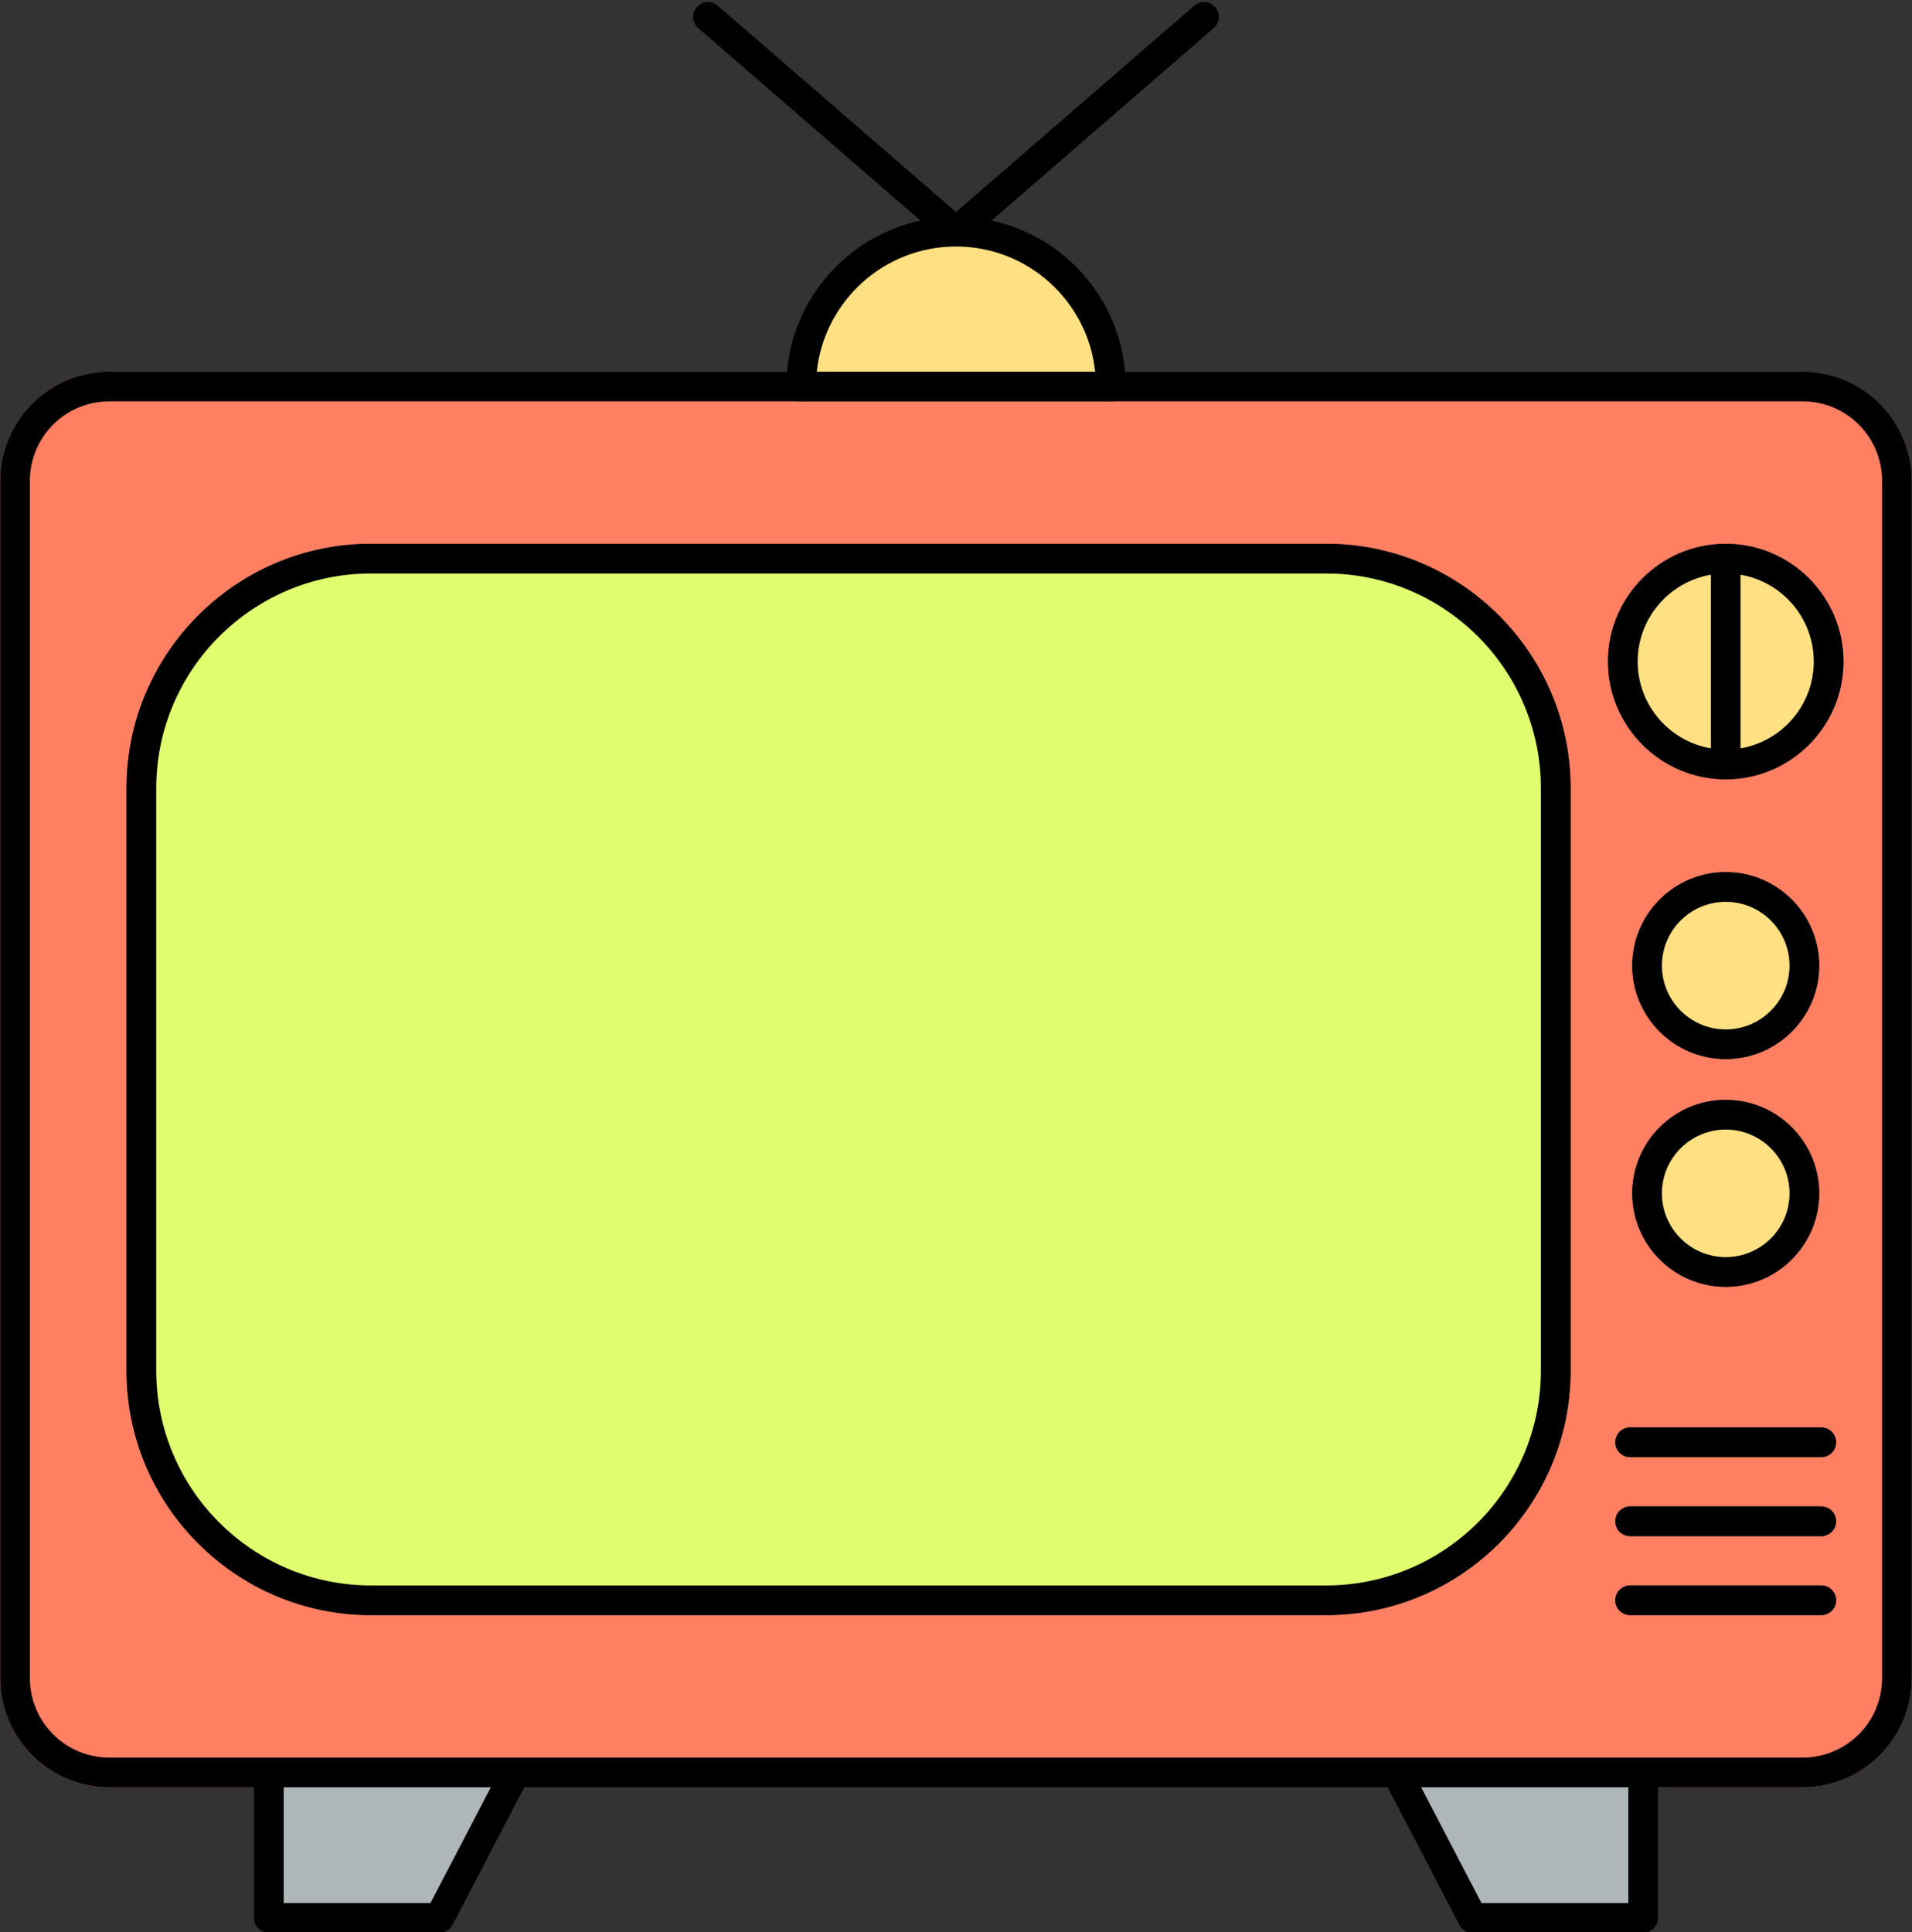 <?xml version="1.0" encoding="UTF-8" standalone="no"?><svg xmlns="http://www.w3.org/2000/svg" xmlns:xlink="http://www.w3.org/1999/xlink" clip-rule="evenodd" fill="#000000" fill-rule="evenodd" height="153.2" image-rendering="optimizeQuality" preserveAspectRatio="xMidYMid meet" shape-rendering="geometricPrecision" text-rendering="geometricPrecision" version="1" viewBox="10.9 10.0 151.6 153.2" width="151.6" zoomAndPan="magnify"><rect x="10.9" y="10.0" width="151.6" height="153.2" fill="#333333" stroke="none"/><g><g><g id="change1_1"><path d="M32.216 149.35l108.968 0c0.65,-0 1.177,0.527 1.177,1.177l0 1.177 11.474 0c4.768,0 8.647,-3.879 8.647,-8.647l-0 -94.945c0,-4.768 -3.879,-8.647 -8.647,-8.647l-53.736 0c0.034,0.388 0.051,0.781 0.051,1.177 0,0.65 -0.527,1.177 -1.177,1.177l-24.528 0c-0.007,0 -0.014,0 -0.021,0 -0.007,0 -0.013,-0 -0.02,-0 -0,0 -0.001,0 -0.001,0 -0.64,-0.012 -1.156,-0.534 -1.156,-1.177 0,-0.397 0.017,-0.789 0.051,-1.177l-53.736 0c-4.768,0 -8.647,3.879 -8.647,8.647l-0 94.946c0,4.768 3.879,8.647 8.647,8.647l11.477 0 0 -1.178c0,-0.65 0.527,-1.177 1.177,-1.177zm83.833 -11.297l-75.735 0c-10.686,0 -19.379,-8.693 -19.379,-19.379l0 -46.179c0,-10.686 8.693,-19.379 19.379,-19.379l75.735 -0c10.686,0 19.379,8.693 19.379,19.379l0 46.179c0,10.686 -8.693,19.379 -19.379,19.379zm31.681 -26.03c-4.087,0 -7.411,-3.324 -7.411,-7.411 0,-4.085 3.324,-7.408 7.411,-7.408 4.087,-0 7.411,3.324 7.411,7.408 0,4.087 -3.324,7.411 -7.411,7.411zm7.577 26.03l-15.154 0c-0.65,0 -1.178,-0.527 -1.178,-1.177 0,-0.65 0.527,-1.177 1.177,-1.177l15.154 0c0.65,0 1.177,0.527 1.177,1.177 0,0.65 -0.527,1.177 -1.177,1.177zm0 -6.261l-15.154 0c-0.65,0 -1.178,-0.527 -1.178,-1.177 0,-0.65 0.527,-1.177 1.177,-1.177l15.154 -0c0.65,0 1.177,0.528 1.177,1.178 0,0.65 -0.527,1.177 -1.177,1.177zm0 -6.265l-15.154 0c-0.65,0 -1.178,-0.527 -1.178,-1.177 0,-0.65 0.527,-1.177 1.177,-1.177l15.154 0c0.65,0 1.177,0.527 1.177,1.177 0,0.65 -0.527,1.177 -1.177,1.177zm-7.577 -31.561c-4.087,0 -7.411,-3.324 -7.411,-7.408 0,-4.088 3.324,-7.411 7.411,-7.411 4.087,-0 7.411,3.324 7.411,7.411 0,4.084 -3.324,7.408 -7.411,7.408zm0 -22.182c-5.145,0 -9.334,-4.189 -9.334,-9.334 0,-5.149 4.189,-9.334 9.334,-9.334 -0.65,0 -1.177,0.527 -1.177,1.177l0 1.277 -0 13.759 0 1.277c0,0.65 0.528,1.177 1.177,1.177zm1.178 -2.454l-0 -13.759 0 -1.277c0,-0.65 -0.527,-1.178 -1.177,-1.177 5.145,-0 9.334,4.186 9.334,9.334 0,5.145 -4.189,9.334 -9.334,9.334 0.65,0 1.178,-0.527 1.178,-1.178l0 -1.277z" fill="#ff7f62"/></g><g id="change2_1"><path d="M19.562 41.82c-3.468,0 -6.292,2.821 -6.292,6.293l0 94.945c0,3.471 2.824,6.292 6.292,6.292l134.274 -0c3.471,0 6.292,-2.821 6.292,-6.292l0 -94.946c0,-3.471 -2.821,-6.292 -6.292,-6.292l-134.274 -0zm134.274 109.885l-134.274 0c-4.768,0 -8.647,-3.879 -8.647,-8.647l0 -94.946c0,-4.768 3.879,-8.647 8.647,-8.647l134.274 -0c4.768,0 8.647,3.879 8.647,8.647l0 94.945c0,4.768 -3.879,8.647 -8.647,8.647z" fill="inherit"/></g><g id="change2_2"><path d="M40.314 55.471c-9.389,0 -17.024,7.635 -17.024,17.024l0 46.179c0,9.389 7.635,17.024 17.024,17.024l75.735 0c9.389,0 17.024,-7.635 17.024,-17.024l0 -46.179c0,-9.389 -7.635,-17.024 -17.024,-17.024l-75.735 0zm75.735 82.582l-75.735 0c-10.686,0 -19.379,-8.693 -19.379,-19.379l0 -46.179c0,-10.686 8.693,-19.379 19.379,-19.379l75.735 -0c10.686,0 19.379,8.693 19.379,19.379l0 46.179c0,10.686 -8.693,19.379 -19.379,19.379z" fill="inherit"/></g><g id="change2_3"><path d="M155.308 125.527l-15.154 0c-0.65,0 -1.178,-0.527 -1.178,-1.177 0,-0.65 0.527,-1.177 1.177,-1.177l15.154 0c0.65,0 1.177,0.527 1.177,1.177 0,0.65 -0.527,1.177 -1.177,1.177z" fill="inherit"/></g><g id="change2_4"><path d="M155.308 131.792l-15.154 0c-0.65,0 -1.178,-0.527 -1.178,-1.177 0,-0.65 0.527,-1.177 1.177,-1.177l15.154 -0c0.65,0 1.177,0.528 1.177,1.178 0,0.65 -0.527,1.177 -1.177,1.177z" fill="inherit"/></g><g id="change2_5"><path d="M155.308 138.053l-15.154 0c-0.65,0 -1.178,-0.527 -1.178,-1.177 0,-0.65 0.527,-1.177 1.177,-1.177l15.154 0c0.65,0 1.177,0.527 1.177,1.177 0,0.65 -0.527,1.177 -1.177,1.177z" fill="inherit"/></g><g id="change2_6"><path d="M147.731 55.471c-3.848,0 -6.979,3.131 -6.979,6.979 0,3.848 3.131,6.979 6.979,6.979 3.848,-0 6.979,-3.131 6.979,-6.979 0,-3.848 -3.131,-6.979 -6.979,-6.979zm0 16.313c-5.145,0 -9.334,-4.189 -9.334,-9.334 0,-5.149 4.189,-9.334 9.334,-9.334 5.145,-0 9.334,4.186 9.334,9.334 0,5.145 -4.189,9.334 -9.334,9.334z" fill="inherit"/></g><g id="change2_7"><path d="M147.731 71.784c-0.65,0 -1.177,-0.527 -1.177,-1.177l0 -16.313c0,-0.65 0.527,-1.177 1.177,-1.177 0.65,-0 1.177,0.527 1.177,1.177l0 16.312c0,0.65 -0.528,1.178 -1.178,1.178z" fill="inherit"/></g><g id="change2_8"><path d="M45.742 163.237l-13.526 0c-0.65,0 -1.178,-0.527 -1.178,-1.177l0 -11.533c0,-0.65 0.527,-1.177 1.177,-1.177 0.65,-0 1.177,0.527 1.177,1.177l0 10.355 11.634 0 5.682 -10.898c0.3,-0.577 1.012,-0.8 1.588,-0.5 0.577,0.3 0.8,1.012 0.5,1.588l-6.01 11.532c-0.203,0.39 -0.607,0.632 -1.046,0.632z" fill="inherit"/></g><g id="change2_9"><path d="M141.184 163.237l-13.528 0c-0.438,0 -0.84,-0.242 -1.043,-0.631l-6.013 -11.533c-0.3,-0.577 -0.077,-1.288 0.5,-1.588 0.577,-0.301 1.288,-0.077 1.588,0.5l5.682 10.898 11.637 0 0 -10.355c0,-0.65 0.527,-1.177 1.177,-1.177 0.65,-0 1.177,0.527 1.177,1.177l0 11.532c0,0.65 -0.528,1.178 -1.178,1.178z" fill="inherit"/></g><g id="change2_10"><path d="M86.699 29.545c-0.273,0 -0.549,-0.095 -0.77,-0.288l-19.664 -17.03c-0.49,-0.426 -0.543,-1.168 -0.117,-1.662 0.423,-0.491 1.168,-0.543 1.659,-0.117l19.665 17.03c0.491,0.426 0.543,1.169 0.116,1.659 -0.233,0.27 -0.558,0.408 -0.889,0.407z" fill="inherit"/></g><g id="change2_11"><path d="M86.699 29.545c-0.328,0 -0.656,-0.138 -0.889,-0.407 -0.426,-0.491 -0.374,-1.233 0.12,-1.659l19.661 -17.03c0.494,-0.426 1.236,-0.374 1.662,0.117 0.426,0.493 0.371,1.236 -0.12,1.662l-19.661 17.03c-0.224,0.193 -0.5,0.288 -0.773,0.288z" fill="inherit"/></g><g id="change2_12"><path d="M98.973 41.82c-0.65,0 -1.177,-0.527 -1.177,-1.177 0,-6.12 -4.977,-11.097 -11.097,-11.097 -6.117,-0 -11.097,4.977 -11.097,11.097 0,0.65 -0.527,1.177 -1.177,1.177 -0.65,-0 -1.177,-0.527 -1.177,-1.177 0,-7.418 6.035,-13.452 13.452,-13.452 7.418,0 13.452,6.035 13.452,13.452 0,0.65 -0.527,1.177 -1.177,1.177z" fill="inherit"/></g><g id="change2_13"><path d="M147.731 81.501c-2.787,0 -5.056,2.266 -5.056,5.056 0,2.787 2.269,5.056 5.056,5.056 2.787,-0 5.056,-2.269 5.056,-5.056 0,-2.791 -2.269,-5.056 -5.056,-5.056zm0 12.464c-4.087,0 -7.411,-3.324 -7.411,-7.408 0,-4.088 3.324,-7.411 7.411,-7.411 4.087,-0 7.411,3.324 7.411,7.411 0,4.084 -3.324,7.408 -7.411,7.408z" fill="inherit"/></g><g id="change2_14"><path d="M147.731 99.559c-2.787,0 -5.056,2.266 -5.056,5.053 0,2.79 2.269,5.056 5.056,5.056 2.787,-0 5.056,-2.266 5.056,-5.056 0,-2.788 -2.269,-5.053 -5.056,-5.053zm0 12.465c-4.087,0 -7.411,-3.324 -7.411,-7.411 0,-4.085 3.324,-7.408 7.411,-7.408 4.087,-0 7.411,3.324 7.411,7.408 0,4.087 -3.324,7.411 -7.411,7.411z" fill="inherit"/></g><g id="change3_1"><path d="M133.074 118.674l0 -46.179c0,-9.389 -7.635,-17.024 -17.024,-17.024l-75.735 0c-9.389,0 -17.024,7.635 -17.024,17.024l0 46.179c0,9.389 7.635,17.024 17.024,17.024l75.735 0c9.389,0 17.024,-7.635 17.024,-17.024z" fill="#dffd6e"/></g><g id="change4_1"><path d="M75.663 39.465l22.07 -0c-0.59,-5.569 -5.312,-9.919 -11.035,-9.919 -5.72,-0 -10.445,4.351 -11.035,9.92z" fill="#ffe082"/></g><g id="change4_2"><path d="M146.553 55.571c-3.289,0.561 -5.802,3.433 -5.802,6.88 0,3.447 2.512,6.318 5.801,6.88l0 -13.759z" fill="#ffe082"/></g><g id="change4_3"><path d="M148.908 55.571l0 13.759c3.289,-0.561 5.801,-3.433 5.801,-6.88 0,-3.447 -2.512,-6.318 -5.801,-6.88z" fill="#ffe082"/></g><g id="change4_4"><path d="M152.787 86.558c0,-2.791 -2.269,-5.056 -5.056,-5.056 -2.787,0 -5.056,2.266 -5.056,5.056 0,2.787 2.269,5.056 5.056,5.056 2.787,-0 5.056,-2.269 5.056,-5.056z" fill="#ffe082"/></g><g id="change4_5"><path d="M152.787 104.612c0,-2.788 -2.269,-5.053 -5.056,-5.053 -2.787,0 -5.056,2.266 -5.056,5.053 0,2.79 2.269,5.056 5.056,5.056 2.787,-0 5.056,-2.266 5.056,-5.056z" fill="#ffe082"/></g><g id="change5_1"><path d="M45.027 160.882L49.812 151.705 33.394 151.705 33.394 160.882z" fill="#afb6b9"/></g><g id="change5_2"><path d="M123.585 151.705L128.37 160.882 140.007 160.882 140.007 151.705z" fill="#afb6b9"/></g></g></g><path d="M0 0H173.397V173.397H0z" fill="none"/></svg>
